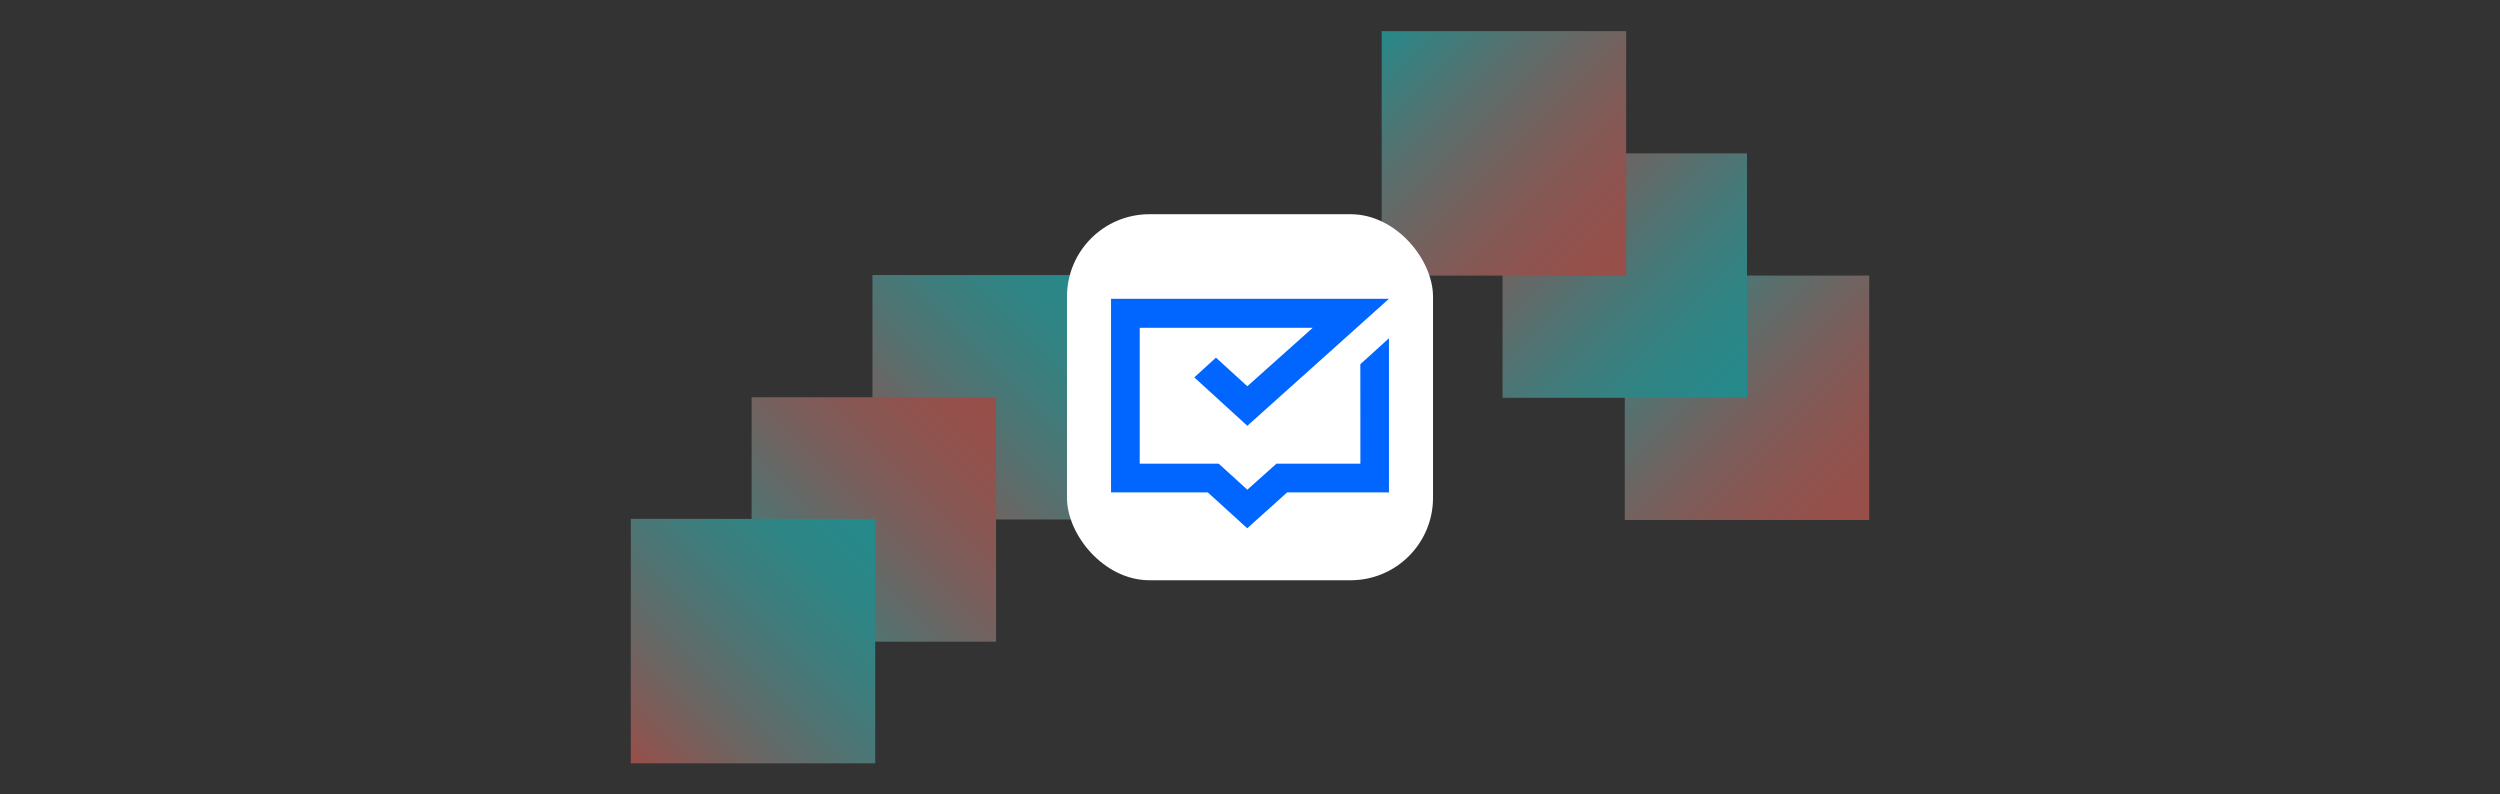 <svg xmlns="http://www.w3.org/2000/svg" xmlns:xlink="http://www.w3.org/1999/xlink" viewBox="0 0 1531.58 486.72"><rect x="0" y="0" width="1531.58" height="486.72" fill="#333333" stroke="none"/><defs><style>.cls-1{opacity:0.5;}.cls-2{fill:url(#linear-gradient);}.cls-3{fill:url(#linear-gradient-2);}.cls-4{fill:url(#linear-gradient-3);}.cls-5{fill:url(#linear-gradient-4);}.cls-6{fill:url(#linear-gradient-5);}.cls-7{fill:url(#linear-gradient-6);}.cls-8{fill:#fff;}.cls-9{fill:#06f;}</style><linearGradient id="linear-gradient" x1="11356.6" y1="2846.01" x2="11506.36" y2="2995.76" gradientTransform="matrix(1, 0, 0, -1, -10822.1, 3164.25)" gradientUnits="userSpaceOnUse"><stop offset="0" stop-color="#17e1e3"/><stop offset="0.1" stop-color="#1ddee0"/><stop offset="0.23" stop-color="#2dd6d6"/><stop offset="0.38" stop-color="#48c8c7"/><stop offset="0.54" stop-color="#6eb4b2"/><stop offset="0.72" stop-color="#9f9b96"/><stop offset="0.9" stop-color="#d97d75"/><stop offset="1" stop-color="#ff6a60"/></linearGradient><linearGradient id="linear-gradient-2" x1="11430.64" y1="2920.89" x2="11580.39" y2="3070.64" gradientTransform="matrix(1, 0, 0, -1, -10970.17, 3314)" gradientUnits="userSpaceOnUse"><stop offset="0" stop-color="#ff6a60"/><stop offset="0.1" stop-color="#f96d63"/><stop offset="0.23" stop-color="#e9756d"/><stop offset="0.38" stop-color="#ce837c"/><stop offset="0.54" stop-color="#a89791"/><stop offset="0.72" stop-color="#77b0ad"/><stop offset="0.9" stop-color="#3dcece"/><stop offset="1" stop-color="#17e1e3"/></linearGradient><linearGradient id="linear-gradient-3" x1="11504.67" y1="2995.42" x2="11654.42" y2="3145.17" gradientTransform="matrix(1, 0, 0, -1, -11118.23, 3463.07)" xlink:href="#linear-gradient"/><linearGradient id="linear-gradient-4" x1="10895.72" y1="3353.25" x2="11045.47" y2="3503" gradientTransform="translate(-9900.33 -3184.42)" xlink:href="#linear-gradient-2"/><linearGradient id="linear-gradient-5" x1="10970.59" y1="3428.13" x2="11120.35" y2="3577.88" gradientTransform="translate(-10050.08 -3334.18)" xlink:href="#linear-gradient"/><linearGradient id="linear-gradient-6" x1="11044.63" y1="3503" x2="11194.38" y2="3652.76" gradientTransform="translate(-10198.15 -3483.93)" xlink:href="#linear-gradient-2"/></defs><g id="Backgrounds"><g id="Icon_only_V01a" data-name="Icon only V01a" class="cls-1"><rect class="cls-2" x="534.5" y="168.48" width="149.75" height="149.75" transform="translate(1218.76 486.72) rotate(-180)"/><rect class="cls-3" x="460.47" y="243.36" width="149.75" height="149.75" transform="translate(1070.69 636.48) rotate(-180)"/><rect class="cls-4" x="386.44" y="317.89" width="149.75" height="149.75" transform="translate(922.63 785.54) rotate(-180)"/><rect class="cls-5" x="995.39" y="168.83" width="149.75" height="149.75" transform="translate(2140.53 487.41) rotate(180)"/><rect class="cls-6" x="920.51" y="93.95" width="149.75" height="149.75" transform="translate(1990.78 337.66) rotate(180)"/><rect class="cls-7" x="846.48" y="19.07" width="149.75" height="149.75" transform="translate(1842.71 187.9) rotate(180)"/></g></g><g id="Screenshots_Logos" data-name="Screenshots &amp; Logos"><g id="HelpDesk"><rect class="cls-8" x="653.67" y="131.24" width="224.24" height="224.24" rx="50.49"/><path class="cls-9" d="M833.38,223.13l17.54-15.89v94.4H788.57l-24.47,22-24.19-22H680.66V183.05H850.91l-86.76,77.81-32.49-29.67,13.27-12.09,19.22,17.53,40.08-35.82h-106v83.25h48.37L764.15,300,782,284.06h51.42Z"/></g></g></svg>